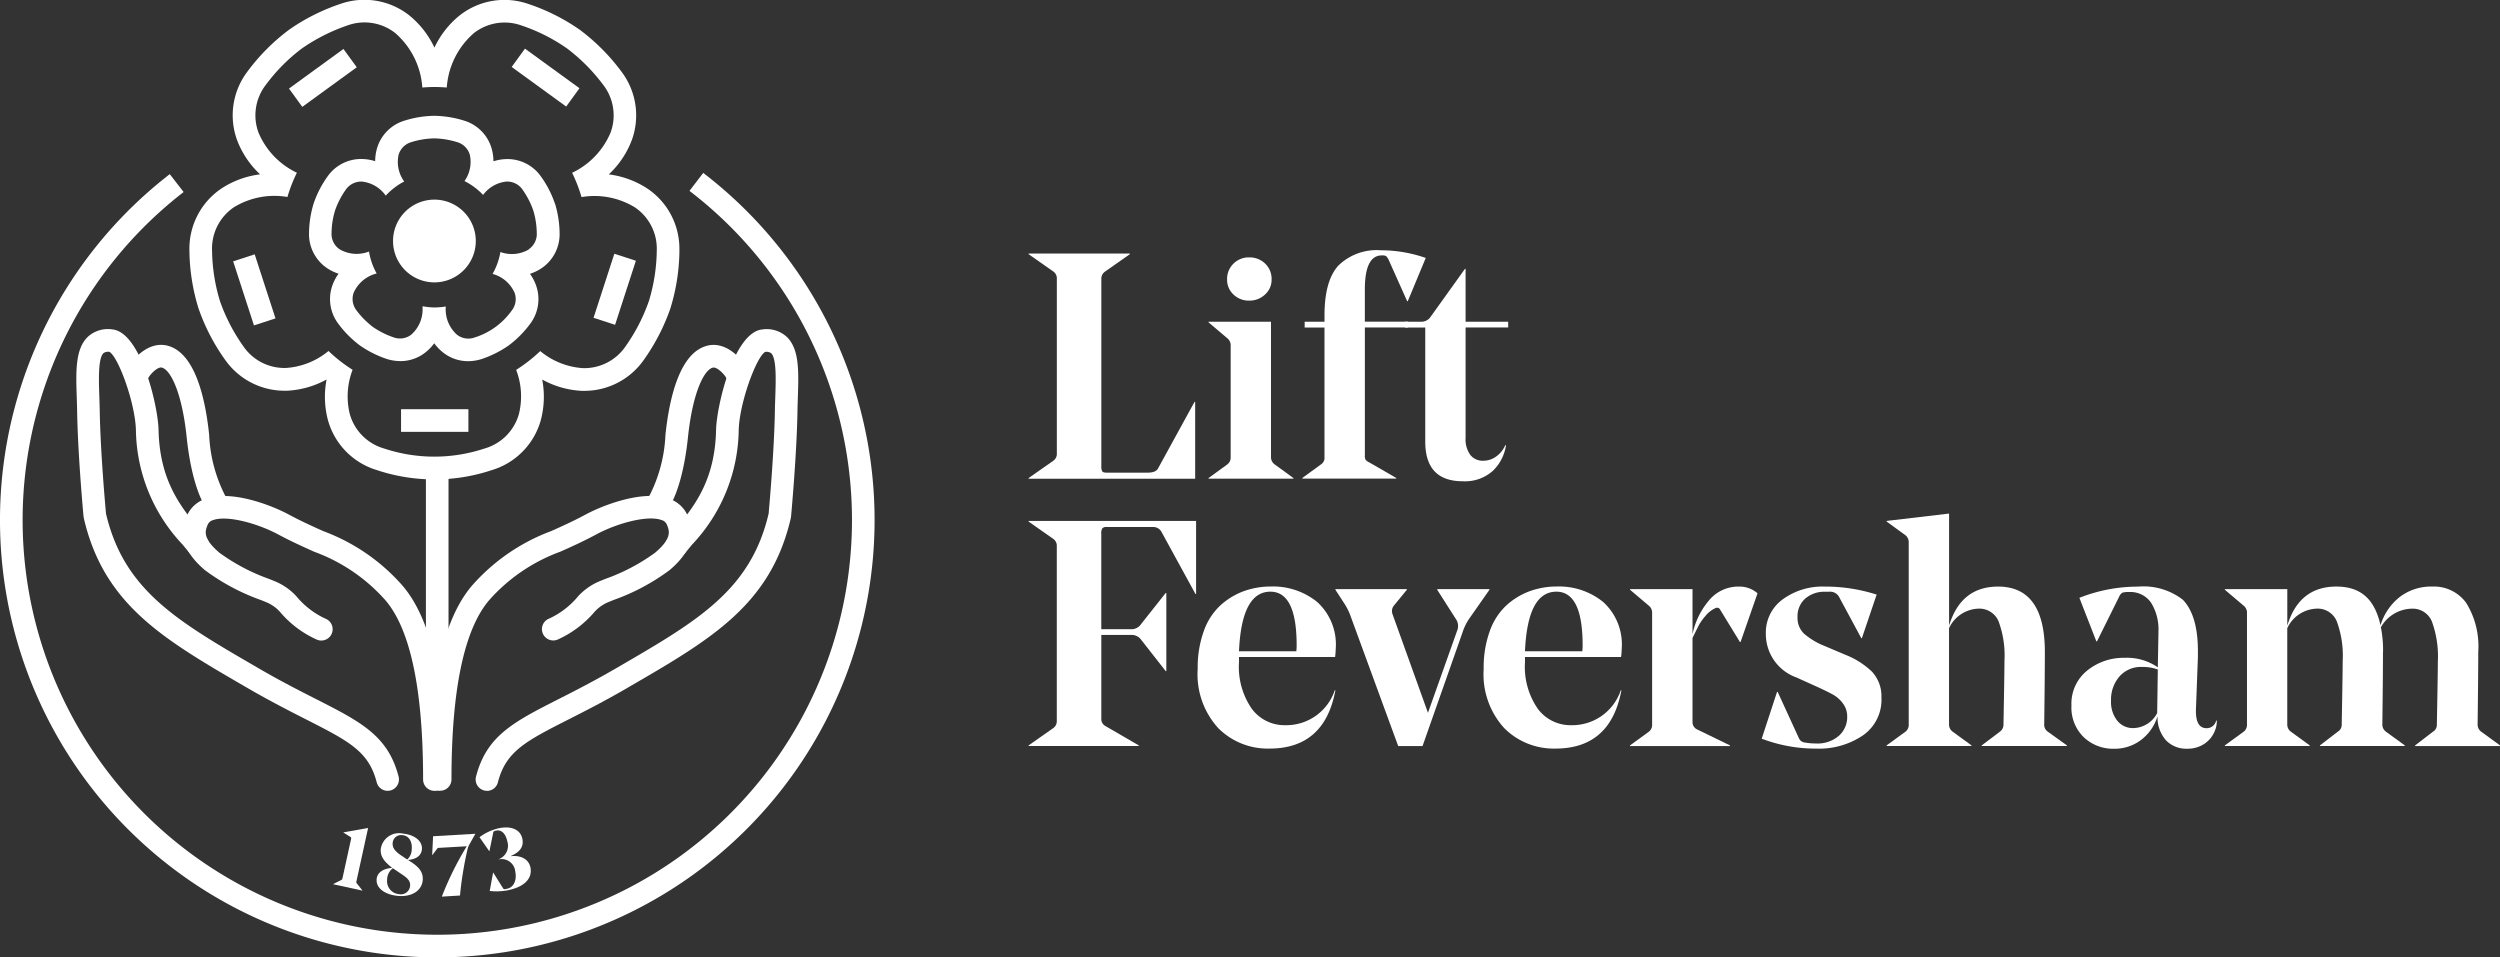 <svg id="Lift_Feversham" data-name="Lift Feversham" xmlns="http://www.w3.org/2000/svg" width="228.4" height="87.466" viewBox="0 0 228.4 87.466">
  <rect x="0" y="0" width="228.4" height="87.466" fill="#333333" stroke="none"/>
  <path id="Path_689" data-name="Path 689" d="M370.283,211.817v-.058l2.255-1.58a.755.755,0,0,0,.323-.643V193.53a.755.755,0,0,0-.323-.643l-2.255-1.58v-.058h9.246v.058l-2.251,1.58a.785.785,0,0,0-.352.643V210.65a.954.954,0,0,0,.086.5c.058.077.185.115.381.115h3.774c.489,0,.8-.128.937-.381l3.336-6.086h.058v7.023H370.28Z" transform="translate(-276.308 -168.084)" fill="#fff"/>
  <path id="Path_690" data-name="Path 690" d="M423.97,195.733a1.82,1.82,0,0,1-.585-1.375,1.938,1.938,0,0,1,.585-1.449,1.971,1.971,0,0,1,1.433-.569,2.038,2.038,0,0,1,1.462.569,1.938,1.938,0,0,1,.585,1.449,1.8,1.8,0,0,1-.6,1.375,2.054,2.054,0,0,1-1.449.556,2,2,0,0,1-1.433-.556h0Zm3.425,2.488V210.6a.805.805,0,0,0,.323.643l1.727,1.257v.058H421.69V212.5l1.727-1.257a.781.781,0,0,0,.294-.643V200.415a.815.815,0,0,0-.294-.675l-1.727-1.465v-.058H427.4Z" transform="translate(-311.277 -168.825)" fill="#fff"/>
  <path id="Path_691" data-name="Path 691" d="M448.7,196.837h1.813v-.585q0-3.161,1.273-4.551a5,5,0,0,1,3.876-1.391,12.514,12.514,0,0,1,4.1.7l-1.641,3.95h-.058l-1.7-3.8a1.112,1.112,0,0,0-.233-.323.8.8,0,0,0-.381-.058q-1.549,0-1.551,3.1v2.955h3.95v.528H454.2v11.7a.755.755,0,0,0,.074.4,1.133,1.133,0,0,0,.365.249l2.427,1.4v.058H448.49v-.058l1.727-1.257a.69.69,0,0,0,.294-.643V197.368H448.7v-.528h0Z" transform="translate(-329.506 -167.445)" fill="#fff"/>
  <path id="Path_692" data-name="Path 692" d="M483.359,211.073a2.429,2.429,0,0,0,.425,1.535,1.422,1.422,0,0,0,1.186.54,1.976,1.976,0,0,0,1.215-.409,2.494,2.494,0,0,0,.806-1.023l.058.029a4.059,4.059,0,0,1-1.215,2.341,3.806,3.806,0,0,1-2.738.937q-3.425,0-3.422-3.63V200.977H477.83v-.528h1.493a1,1,0,0,0,.79-.381l3.188-4.449h.058v4.829h3.892v.528h-3.892v10.1Z" transform="translate(-349.463 -171.056)" fill="#fff"/>
  <path id="Path_693" data-name="Path 693" d="M380.354,288.2H370.29v-.058l2.251-1.58a.755.755,0,0,0,.323-.643v-16a.755.755,0,0,0-.323-.643l-2.251-1.58v-.058h15.3v6.671h-.058l-3.073-5.619a.867.867,0,0,0-.819-.5h-4.212a.515.515,0,0,0-.4.118.823.823,0,0,0-.1.5v8.718H379.8a1.086,1.086,0,0,0,.79-.5l2.223-2.808h.058v7.138h-.058l-2.223-2.837a1.072,1.072,0,0,0-.819-.467h-2.84v7.695a.713.713,0,0,0,.352.614l3.073,1.785v.058h0Z" transform="translate(-276.315 -220.044)" fill="#fff"/>
  <path id="Path_694" data-name="Path 694" d="M425.232,286.833q-2.634,0-2.869,5.443H427.6a4.651,4.651,0,0,0,.029-.556q0-4.888-2.4-4.887Zm5.91,5.968h-8.779v.467a6.714,6.714,0,0,0,1.186,4.285,3.715,3.715,0,0,0,3.029,1.477,4.677,4.677,0,0,0,4.535-3.188h.058q-.993,5.325-6.028,5.325a6.388,6.388,0,0,1-4.666-1.858,7.289,7.289,0,0,1-1.887-5.427,9.791,9.791,0,0,1,.569-3.483,5.839,5.839,0,0,1,1.551-2.357,6.524,6.524,0,0,1,2.136-1.273,7.3,7.3,0,0,1,2.443-.409,6.4,6.4,0,0,1,4.2,1.4,5.239,5.239,0,0,1,1.711,4.3,6.413,6.413,0,0,1-.058.732h0Z" transform="translate(-309.168 -232.777)" fill="#fff"/>
  <path id="Path_695" data-name="Path 695" d="M469.606,290.884l-3.716,10.563h-2.223l-4.3-11.734a5.775,5.775,0,0,0-.528-1.142l-.908-1.4v-.058h6.524v.058l-1.2,1.465a.809.809,0,0,0-.118.732l3.249,9.041,2.693-7.579a1.1,1.1,0,0,0-.147-.995l-1.7-2.664v-.058H472v.058l-1.842,2.632a5.139,5.139,0,0,0-.556,1.084h0Z" transform="translate(-335.927 -233.287)" fill="#fff"/>
  <path id="Path_696" data-name="Path 696" d="M506.932,286.833q-2.634,0-2.869,5.443H509.3a4.644,4.644,0,0,0,.029-.556q0-4.888-2.4-4.887Zm5.91,5.968h-8.779v.467a6.714,6.714,0,0,0,1.186,4.285,3.715,3.715,0,0,0,3.029,1.477,4.677,4.677,0,0,0,4.535-3.188h.058q-.993,5.325-6.028,5.325a6.388,6.388,0,0,1-4.666-1.858,7.289,7.289,0,0,1-1.887-5.427,9.721,9.721,0,0,1,.569-3.483,5.839,5.839,0,0,1,1.551-2.357,6.524,6.524,0,0,1,2.136-1.273,7.284,7.284,0,0,1,2.443-.409,6.4,6.4,0,0,1,4.2,1.4,5.239,5.239,0,0,1,1.711,4.3,6.427,6.427,0,0,1-.058.732h0Z" transform="translate(-364.74 -232.777)" fill="#fff"/>
  <path id="Path_697" data-name="Path 697" d="M547.8,291.059v7.695a.736.736,0,0,0,.409.672l3.013,1.465v.058h-9.13v-.058l1.727-1.257a.779.779,0,0,0,.291-.643V288.807a.82.82,0,0,0-.291-.672l-1.727-1.465v-.058H547.8v4.126a6.917,6.917,0,0,1,1.477-3.057,3.468,3.468,0,0,1,2.763-1.3,2.5,2.5,0,0,1,1.7.614l-1.551,4.449h-.058l-1.842-3.013a.306.306,0,0,0-.381-.086,2.476,2.476,0,0,0-.937.732,4.85,4.85,0,0,0-.585.819q-.149.293-.585,1.171h0Z" transform="translate(-393.172 -232.791)" fill="#fff"/>
  <path id="Path_698" data-name="Path 698" d="M590.651,296.553a3.961,3.961,0,0,1-1.682,3.409,7.15,7.15,0,0,1-4.285,1.215,13.807,13.807,0,0,1-4.973-.908l1.4-4.273h.058l1.96,4.273a.651.651,0,0,0,.528.352,5.46,5.46,0,0,0,.995.086,2.982,2.982,0,0,0,2.108-.7,2.282,2.282,0,0,0,.761-1.756,1.948,1.948,0,0,0-.381-1.186,2.826,2.826,0,0,0-.863-.79q-.484-.278-1.506-.745l-1.874-.847a4.215,4.215,0,0,1-2.808-4.007,3.74,3.74,0,0,1,1.535-3.131,6.161,6.161,0,0,1,3.847-1.171,15.391,15.391,0,0,1,4.74.732l-1.346,3.978h-.058l-2.047-3.8a.935.935,0,0,0-.908-.438H585.5a2.673,2.673,0,0,0-1.8.614,2.145,2.145,0,0,0-.716,1.727,1.96,1.96,0,0,0,.614,1.506,6.5,6.5,0,0,0,1.842,1.1l1.932.819a7.341,7.341,0,0,1,2.427,1.551,3.3,3.3,0,0,1,.847,2.4h0Z" transform="translate(-418.761 -232.784)" fill="#fff"/>
  <path id="Path_699" data-name="Path 699" d="M629.791,284.808a.8.8,0,0,0,.323.643l1.756,1.257v.058h-7.784v-.058l1.666-1.257a.78.78,0,0,0,.323-.614q0-.029.045-2.562t.045-3.291a9.012,9.012,0,0,0-.54-3.614,1.9,1.9,0,0,0-1.858-1.154A3.079,3.079,0,0,0,621.1,276v8.807a.8.8,0,0,0,.323.643l1.727,1.257v.058H615.4v-.058l1.727-1.257a.779.779,0,0,0,.291-.643v-16.62a.82.82,0,0,0-.291-.672l-1.727-1.257V266.2l5.705-.672v10.24q1.084-3.569,4.477-3.569,4.269,0,4.273,5.968,0,1.962-.058,6.642h0Z" transform="translate(-443.037 -218.609)" fill="#fff"/>
  <path id="Path_700" data-name="Path 700" d="M674.636,293.73a2.609,2.609,0,0,0-2.079.879,3.226,3.226,0,0,0-.761,2.194,2.755,2.755,0,0,0,.572,1.842,1.819,1.819,0,0,0,1.449.672,2.513,2.513,0,0,0,2.194-1.375l.058-3.978a4.006,4.006,0,0,0-1.433-.233Zm1.433.029.058-3.131v-.115a4.612,4.612,0,0,0-.672-2.648,2.287,2.287,0,0,0-2.018-.979,1.9,1.9,0,0,0-.6.058.744.744,0,0,0-.278.323l-2.047,4.126h-.058l-1.551-3.978a14.541,14.541,0,0,1,5.354-1.023,5.877,5.877,0,0,1,4.1,1.2q1.377,1.434,1.375,4.711v.528l-.176,4.653c-.058,1.228.262,1.842.966,1.842a.881.881,0,0,0,.876-.7h.058a2.208,2.208,0,0,1-.2.995,2.528,2.528,0,0,1-.95,1.142,2.765,2.765,0,0,1-1.567.438,2.558,2.558,0,0,1-1.916-.761,3.136,3.136,0,0,1-.777-2.223,4.278,4.278,0,0,1-1.506,2.181,3.992,3.992,0,0,1-2.472.806,3.893,3.893,0,0,1-2.763-1.052,3.77,3.77,0,0,1-1.126-2.9,3.872,3.872,0,0,1,1.449-3.2,5.257,5.257,0,0,1,3.38-1.155,4.959,4.959,0,0,1,3.073.876h0Z" transform="translate(-478.931 -232.798)" fill="#fff"/>
  <path id="Path_701" data-name="Path 701" d="M726.466,292.348q0,1.962-.058,6.642a.8.8,0,0,0,.323.643l1.727,1.257v.058h-7.752v-.058l1.637-1.257a.713.713,0,0,0,.352-.614q0-.029.045-2.562t.045-3.291a9.069,9.069,0,0,0-.541-3.614,1.892,1.892,0,0,0-1.858-1.155,3.079,3.079,0,0,0-2.664,1.785v8.807a.8.8,0,0,0,.323.643l1.727,1.257v.058H712.02v-.058l1.727-1.257a.781.781,0,0,0,.294-.643V288.807a.813.813,0,0,0-.294-.672l-1.727-1.465v-.058h5.705v3.336q1.084-3.569,4.477-3.569c2.264,0,3.511,1.18,4.039,3.54A5.207,5.207,0,0,1,728,287.33a4.686,4.686,0,0,1,2.955-.95,3.634,3.634,0,0,1,3.115,1.493,7.531,7.531,0,0,1,1.1,4.477q0,1.962-.058,6.642a.8.8,0,0,0,.323.643l1.727,1.257v.058H729.4v-.058l1.637-1.257a.713.713,0,0,0,.352-.614q0-.058.045-2.562t.045-3.233a9.3,9.3,0,0,0-.54-3.643,1.89,1.89,0,0,0-1.858-1.183,3.323,3.323,0,0,0-2.808,1.7,10.627,10.627,0,0,1,.2,2.251h0Z" transform="translate(-508.757 -232.791)" fill="#fff"/>
  <path id="Path_702" data-name="Path 702" d="M116.393,239.879a39.953,39.953,0,0,1-24.443-71.557l1.266,1.634a37.885,37.885,0,1,0,46.215-.106l1.257-1.641a39.954,39.954,0,0,1-24.3,71.669Z" transform="translate(-76.44 -152.412)" fill="#fff"/>
  <path id="Path_703" data-name="Path 703" d="M173.75,360.231c-.019.093-.029.122.045.2l.5.636v.016l-2.664-.582v-.016l.729-.368c.09-.045.1-.077.118-.169l.784-3.579c.019-.093.022-.134-.042-.173l-.659-.419v-.016l2.258-.4-1.065,4.861h0Z" transform="translate(-141.188 -279.717)" fill="#fff"/>
  <path id="Path_704" data-name="Path 704" d="M186.294,358.933l.524.355a1.268,1.268,0,0,0,.413-.931c.061-.694-.249-1.244-.841-1.292a.771.771,0,0,0-.9.707c-.042.464.243.784.8,1.164m-.787,1.151a1.323,1.323,0,0,0-.521,1.065,1.187,1.187,0,0,0,1.084,1.3.845.845,0,0,0,1.017-.768c.035-.416-.217-.684-.736-1.03l-.847-.572h0ZM184.02,361.1c.054-.63.6-.979,1.423-1.049l-.045-.035c-.614-.5-1.059-.956-.995-1.695a1.682,1.682,0,0,1,2.034-1.4c.943.083,1.794.624,1.724,1.433-.054.614-.569.918-1.273.975l.294.192c.7.464,1.116.921,1.052,1.669-.074.857-.886,1.541-2.255,1.423-1.228-.106-2.021-.736-1.954-1.509" transform="translate(-149.615 -280.763)" fill="#fff"/>
  <path id="Path_705" data-name="Path 705" d="M202.439,362.641l-1.657.1a28.729,28.729,0,0,1,2.277-4.6l-2.517.144a.219.219,0,0,0-.221.125l-.406.537H199.9l.083-1.721L203.84,357v.016l-.544.966a1.841,1.841,0,0,0-.154.387,31.825,31.825,0,0,0-.7,4.273" transform="translate(-160.417 -280.826)" fill="#fff"/>
  <path id="Path_706" data-name="Path 706" d="M216.033,360.921a5.4,5.4,0,0,1-1.679.067l.307-1.676h.016l.883,1.414a.182.182,0,0,0,.221.093l.169-.035c.582-.118.9-.755.739-1.567a1.255,1.255,0,0,0-1.516-1.113v-.016a1.314,1.314,0,0,0,.784-1.644c-.141-.691-.547-1.065-.995-.975a1.2,1.2,0,0,0-.169.042.187.187,0,0,0-.122.16l-.345,1.682h-.016l-.889-1.276a4.624,4.624,0,0,1,1.8-.825c1.1-.224,1.944.131,2.114.966.157.768-.272,1.241-1.052,1.577v.016c.95-.1,1.641.291,1.791,1.033.189.937-.467,1.756-2.047,2.076" transform="translate(-169.613 -279.591)" fill="#fff"/>
  <path id="Path_707" data-name="Path 707" d="M151.734,287.423a1.033,1.033,0,0,1-1.033-1.033c0-8.232-1.167-13.752-3.47-16.409a16.027,16.027,0,0,0-6.479-4.4c-1.03-.464-2.095-.943-3.3-1.586-1.845-.991-4.637-1.772-5.929-1.308a.734.734,0,0,0-.5.422c-.237.576-.5,1.231,1.084,2.574a17.923,17.923,0,0,0,4.528,2.383c.249.1.461.185.62.253a5.538,5.538,0,0,1,1.861,1.321,7.51,7.51,0,0,0,2.763,2.1,1.035,1.035,0,0,1-.924,1.852,9.475,9.475,0,0,1-3.348-2.539,3.443,3.443,0,0,0-1.171-.835c-.144-.061-.336-.141-.566-.23a19.539,19.539,0,0,1-5.1-2.725c-2.421-2.05-2.159-3.713-1.663-4.931a2.8,2.8,0,0,1,1.711-1.586c2.341-.844,6,.569,7.608,1.433,1.135.611,2.168,1.075,3.166,1.522a17.89,17.89,0,0,1,7.192,4.935c2.674,3.086,3.975,8.9,3.975,17.762a1.033,1.033,0,0,1-1.033,1.033h0Z" transform="translate(-112.046 -215.173)" fill="#fff"/>
  <path id="Path_708" data-name="Path 708" d="M126.684,255.029a1.036,1.036,0,0,1-1-.777c-.729-2.837-2.53-3.751-6.476-5.76-1.541-.784-3.288-1.673-5.37-2.881l-.16-.093c-7.506-4.359-12.93-7.509-14.756-15.412l-.022-.138c-.006-.054-.515-5.545-.585-9.581-.006-.435-.022-.87-.035-1.289-.08-2.389-.147-4.452,1.027-5.561a2.713,2.713,0,0,1,2.213-.665c2.61.243,4.186,6.991,4.234,9.185.1,4.682,2.06,7.061,3.79,9.159.211.256.413.5.608.745a1.033,1.033,0,0,1-1.618,1.286c-.185-.233-.384-.47-.585-.716a15.524,15.524,0,0,1-4.263-10.432c-.051-2.456-1.589-6.681-2.415-7.173a.736.736,0,0,0-.547.115c-.5.467-.432,2.418-.381,3.988.013.432.029.876.038,1.324.064,3.713.512,8.712.572,9.354,1.641,6.985,6.466,9.786,13.764,14.024l.16.093c2.031,1.18,3.751,2.053,5.267,2.824,4.1,2.085,6.578,3.345,7.541,7.087a1.038,1.038,0,0,1-.745,1.26,1.026,1.026,0,0,1-.259.032h0Z" transform="translate(-91.268 -182.779)" fill="#fff"/>
  <path id="Path_709" data-name="Path 709" d="M120.656,232.8a1.042,1.042,0,0,1-.828-.413c-.867-1.154-1.57-3.623-1.88-6.6-.429-4.122-1.484-6.195-2.283-6.377-.371-.086-1.11.636-1.282,1.071a1.033,1.033,0,1,1-1.919-.768c.39-.975,1.912-2.715,3.659-2.319,2.565.582,3.527,4.768,3.879,8.177a13.451,13.451,0,0,0,1.478,5.574,1.036,1.036,0,0,1-.208,1.449,1.021,1.021,0,0,1-.62.208h0Z" transform="translate(-100.892 -185.83)" fill="#fff"/>
  <path id="Path_710" data-name="Path 710" d="M200.013,287.426a1.033,1.033,0,0,1-1.033-1.033c0-8.865,1.3-14.676,3.975-17.762a17.944,17.944,0,0,1,7.192-4.935c1-.448,2.031-.911,3.166-1.522,1.609-.863,5.267-2.274,7.608-1.433a2.8,2.8,0,0,1,1.711,1.586c.5,1.222.758,2.885-1.663,4.931a19.443,19.443,0,0,1-5.1,2.725c-.23.093-.422.169-.566.23a3.533,3.533,0,0,0-1.171.835,9.579,9.579,0,0,1-3.348,2.539,1.035,1.035,0,0,1-.924-1.852,7.517,7.517,0,0,0,2.763-2.1,5.539,5.539,0,0,1,1.861-1.321c.157-.067.368-.154.62-.253a17.869,17.869,0,0,0,4.528-2.383c1.586-1.343,1.318-2,1.084-2.574a.742.742,0,0,0-.5-.422c-1.3-.464-4.087.317-5.929,1.308-1.2.646-2.267,1.126-3.3,1.586a16.027,16.027,0,0,0-6.479,4.4c-2.3,2.658-3.47,8.177-3.47,16.409a1.033,1.033,0,0,1-1.033,1.033h0Z" transform="translate(-159.791 -215.176)" fill="#fff"/>
  <path id="Path_711" data-name="Path 711" d="M213.356,255.042a1.026,1.026,0,0,1-.259-.032,1.038,1.038,0,0,1-.745-1.26c.959-3.742,3.438-5,7.541-7.087,1.519-.771,3.236-1.647,5.267-2.824l.16-.093c7.3-4.237,12.124-7.039,13.765-14.024.058-.643.505-5.641.572-9.354.006-.448.022-.889.038-1.321.051-1.567.118-3.521-.381-3.988a.732.732,0,0,0-.547-.115c-.825.492-2.363,4.717-2.415,7.173a15.523,15.523,0,0,1-4.263,10.432c-.2.246-.4.483-.585.716a1.033,1.033,0,0,1-1.618-1.286c.192-.243.4-.489.608-.745,1.73-2.1,3.691-4.477,3.79-9.159.048-2.191,1.621-8.942,4.231-9.185a2.7,2.7,0,0,1,2.213.665c1.177,1.11,1.107,3.172,1.027,5.561-.013.422-.029.854-.035,1.289-.07,4.036-.582,9.524-.585,9.581l-.022.138c-1.826,7.906-7.25,11.056-14.756,15.411l-.16.093c-2.079,1.209-3.828,2.1-5.37,2.881-3.946,2.005-5.747,2.923-6.476,5.76a1.033,1.033,0,0,1-1,.777h0Z" transform="translate(-168.864 -182.792)" fill="#fff"/>
  <path id="Path_712" data-name="Path 712" d="M262.3,232.8a1.036,1.036,0,0,1-.828-1.657,13.451,13.451,0,0,0,1.478-5.574c.355-3.409,1.318-7.6,3.882-8.177,1.749-.4,3.268,1.343,3.659,2.319a1.033,1.033,0,1,1-1.919.768c-.173-.435-.915-1.158-1.282-1.071-.8.182-1.852,2.255-2.283,6.377-.31,2.977-1.014,5.443-1.877,6.6a1.032,1.032,0,0,1-.828.413h0Z" transform="translate(-202.156 -185.823)" fill="#fff"/>
  <path id="Path_713" data-name="Path 713" d="M197.163,237.779H191.01V235.71h6.153v2.069Z" transform="translate(-154.37 -198.325)" fill="#fff"/>
  <path id="Path_714" data-name="Path 714" d="M247.967,197.8l-1.967-.64,1.9-5.852,1.967.64-1.9,5.852Z" transform="translate(-191.773 -168.125)" fill="#fff"/>
  <path id="Path_715" data-name="Path 715" d="M227.589,138l-4.979-3.617,1.215-1.673,4.979,3.617L227.589,138Z" transform="translate(-175.864 -128.266)" fill="#fff"/>
  <path id="Path_716" data-name="Path 716" d="M160.2,138.09l-1.215-1.673,4.976-3.617,1.215,1.673L160.2,138.09Z" transform="translate(-132.583 -128.327)" fill="#fff"/>
  <path id="Path_717" data-name="Path 717" d="M144.943,197.962l-1.9-5.852,1.967-.64,1.9,5.852-1.967.64Z" transform="translate(-121.741 -168.234)" fill="#fff"/>
  <path id="Path_718" data-name="Path 718" d="M172.534,146.283a16.729,16.729,0,0,1-2.133,4.154,4.563,4.563,0,0,1-3.934,2.008,6.812,6.812,0,0,1-3.873-1.557,14.126,14.126,0,0,1-2.2,1.717,6.728,6.728,0,0,1,.246,4.058,4.562,4.562,0,0,1-3.131,3.125,14.544,14.544,0,0,1-9.182,0,4.555,4.555,0,0,1-3.125-3.121,6.759,6.759,0,0,1,.249-4.068,13.972,13.972,0,0,1-2.2-1.721,6.793,6.793,0,0,1-3.866,1.551,4.549,4.549,0,0,1-3.937-2.012,16.506,16.506,0,0,1-2.124-4.126h0a16.565,16.565,0,0,1-.713-4.608,4.553,4.553,0,0,1,2-3.937,7.08,7.08,0,0,1,4.887-.937,13.964,13.964,0,0,1,.863-2.216,7.094,7.094,0,0,1-3.515-3.687,4.559,4.559,0,0,1,.7-4.369,16.229,16.229,0,0,1,3.265-3.291,16.767,16.767,0,0,1,4.167-2.108,4.552,4.552,0,0,1,4.362.688,7.24,7.24,0,0,1,2.482,4.983c.368-.029.736-.048,1.11-.048s.752.019,1.123.048a7.247,7.247,0,0,1,2.479-4.973,4.562,4.562,0,0,1,4.369-.688,16.269,16.269,0,0,1,4.142,2.092,16.682,16.682,0,0,1,3.288,3.307,4.551,4.551,0,0,1,.694,4.362,7.112,7.112,0,0,1-3.521,3.691,13.572,13.572,0,0,1,.86,2.219,7.083,7.083,0,0,1,4.874.937,4.553,4.553,0,0,1,2,3.943,16.436,16.436,0,0,1-.707,4.58h0Zm2.773-4.6a6.621,6.621,0,0,0-2.917-5.638,8.33,8.33,0,0,0-3.531-1.3,8.327,8.327,0,0,0,2.1-3.128,6.616,6.616,0,0,0-.953-6.271,18.525,18.525,0,0,0-3.755-3.78h0a18.155,18.155,0,0,0-4.736-2.389,6.624,6.624,0,0,0-6.265,1.03,8.3,8.3,0,0,0-2.322,2.958,8.345,8.345,0,0,0-2.325-2.968,6.623,6.623,0,0,0-6.259-1.03,18.414,18.414,0,0,0-4.74,2.392h0s-.006,0-.006.006-.006,0-.006.006h0a18.5,18.5,0,0,0-3.739,3.767,6.617,6.617,0,0,0-.956,6.275A8.3,8.3,0,0,0,137,134.741a8.286,8.286,0,0,0-3.54,1.3,6.627,6.627,0,0,0-2.917,5.635,18.455,18.455,0,0,0,.816,5.264h0a18.265,18.265,0,0,0,2.427,4.717,6.635,6.635,0,0,0,5.427,2.853c.08,0,.163,0,.246,0a8.36,8.36,0,0,0,3.617-1.027,8.285,8.285,0,0,0,.138,3.767,6.612,6.612,0,0,0,4.458,4.512,16.613,16.613,0,0,0,10.5,0,6.62,6.62,0,0,0,4.461-4.516,8.332,8.332,0,0,0,.141-3.758,8.31,8.31,0,0,0,3.627,1.033c.083,0,.163,0,.246,0a6.631,6.631,0,0,0,5.424-2.849,18.687,18.687,0,0,0,2.434-4.74h0v-.013h0a18.376,18.376,0,0,0,.806-5.232h0Z" transform="translate(-113.238 -118.813)" fill="#fff"/>
  <path id="Path_719" data-name="Path 719" d="M184.791,164.113a3.072,3.072,0,0,1-2.587.23,6.091,6.091,0,0,1-.716,2,3.065,3.065,0,0,1,2.012,1.724,1.688,1.688,0,0,1-.275,1.641,6.553,6.553,0,0,1-3.352,2.434,1.689,1.689,0,0,1-1.641-.249,3.1,3.1,0,0,1-1.017-2.571h-.026a6.231,6.231,0,0,1-.985.086,6.38,6.38,0,0,1-1.055-.1h0l-.064.006a3.09,3.09,0,0,1-1.017,2.571,1.685,1.685,0,0,1-1.644.246,7.512,7.512,0,0,1-1.868-.943h0a7.649,7.649,0,0,1-1.484-1.493,1.7,1.7,0,0,1-.272-1.637,3.1,3.1,0,0,1,2.1-1.753,6.079,6.079,0,0,1-.7-2.008,3.091,3.091,0,0,1-2.68-.2,1.689,1.689,0,0,1-.742-1.487,7.4,7.4,0,0,1,.32-2.066h0a7.594,7.594,0,0,1,.963-1.874,1.723,1.723,0,0,1,1.474-.764,3.05,3.05,0,0,1,2.194,1.286,6.117,6.117,0,0,1,1.685-1.292,3.044,3.044,0,0,1-.512-2.437,1.7,1.7,0,0,1,1.186-1.167,7.47,7.47,0,0,1,2.063-.336h0a7.625,7.625,0,0,1,2.079.336,1.69,1.69,0,0,1,1.18,1.164,3.033,3.033,0,0,1-.486,2.4,6.151,6.151,0,0,1,1.7,1.266,3.032,3.032,0,0,1,2.146-1.222,1.716,1.716,0,0,1,1.478.771,7.614,7.614,0,0,1,.956,1.858h0a7.531,7.531,0,0,1,.323,2.079,1.687,1.687,0,0,1-.742,1.484h0Zm2.389-4.205h0a9.433,9.433,0,0,0-1.26-2.45,3.745,3.745,0,0,0-3.211-1.605,4.285,4.285,0,0,0-1.142.2,4.194,4.194,0,0,0-.16-1.155,3.744,3.744,0,0,0-2.514-2.558,9.561,9.561,0,0,0-2.731-.441h0a9.529,9.529,0,0,0-2.722.441,3.736,3.736,0,0,0-2.517,2.558,4.29,4.29,0,0,0-.16,1.148,4.211,4.211,0,0,0-1.148-.2,3.741,3.741,0,0,0-3.208,1.6,9.457,9.457,0,0,0-1.266,2.463h0a9.612,9.612,0,0,0-.422,2.725,3.748,3.748,0,0,0,1.653,3.185,4.275,4.275,0,0,0,1.046.505,4.213,4.213,0,0,0-.55,1.03,3.736,3.736,0,0,0,.531,3.547,9.612,9.612,0,0,0,1.951,1.964h0a9.615,9.615,0,0,0,2.459,1.244,4.2,4.2,0,0,0,1.263.2,3.662,3.662,0,0,0,2.28-.793,4.437,4.437,0,0,0,.806-.835,4.21,4.21,0,0,0,.809.841,3.662,3.662,0,0,0,2.28.793,4.143,4.143,0,0,0,1.257-.2,9.688,9.688,0,0,0,2.472-1.247h0a9.565,9.565,0,0,0,1.941-1.957,3.746,3.746,0,0,0,.534-3.55,4.293,4.293,0,0,0-.547-1.027,4.318,4.318,0,0,0,1.052-.505,3.749,3.749,0,0,0,1.657-3.182,9.619,9.619,0,0,0-.422-2.734h0Z" transform="translate(-136.487 -141.318)" fill="#fff"/>
  <path id="Path_720" data-name="Path 720" d="M196.28,179.62a3.78,3.78,0,1,1-3.78-3.78,3.779,3.779,0,0,1,3.78,3.78" transform="translate(-152.812 -157.602)" fill="#fff"/>
  <path id="Path_721" data-name="Path 721" d="M200.176,271.825H198.11V252.4h2.066v19.425Z" transform="translate(-159.199 -209.678)" fill="#fff"/>
</svg>

